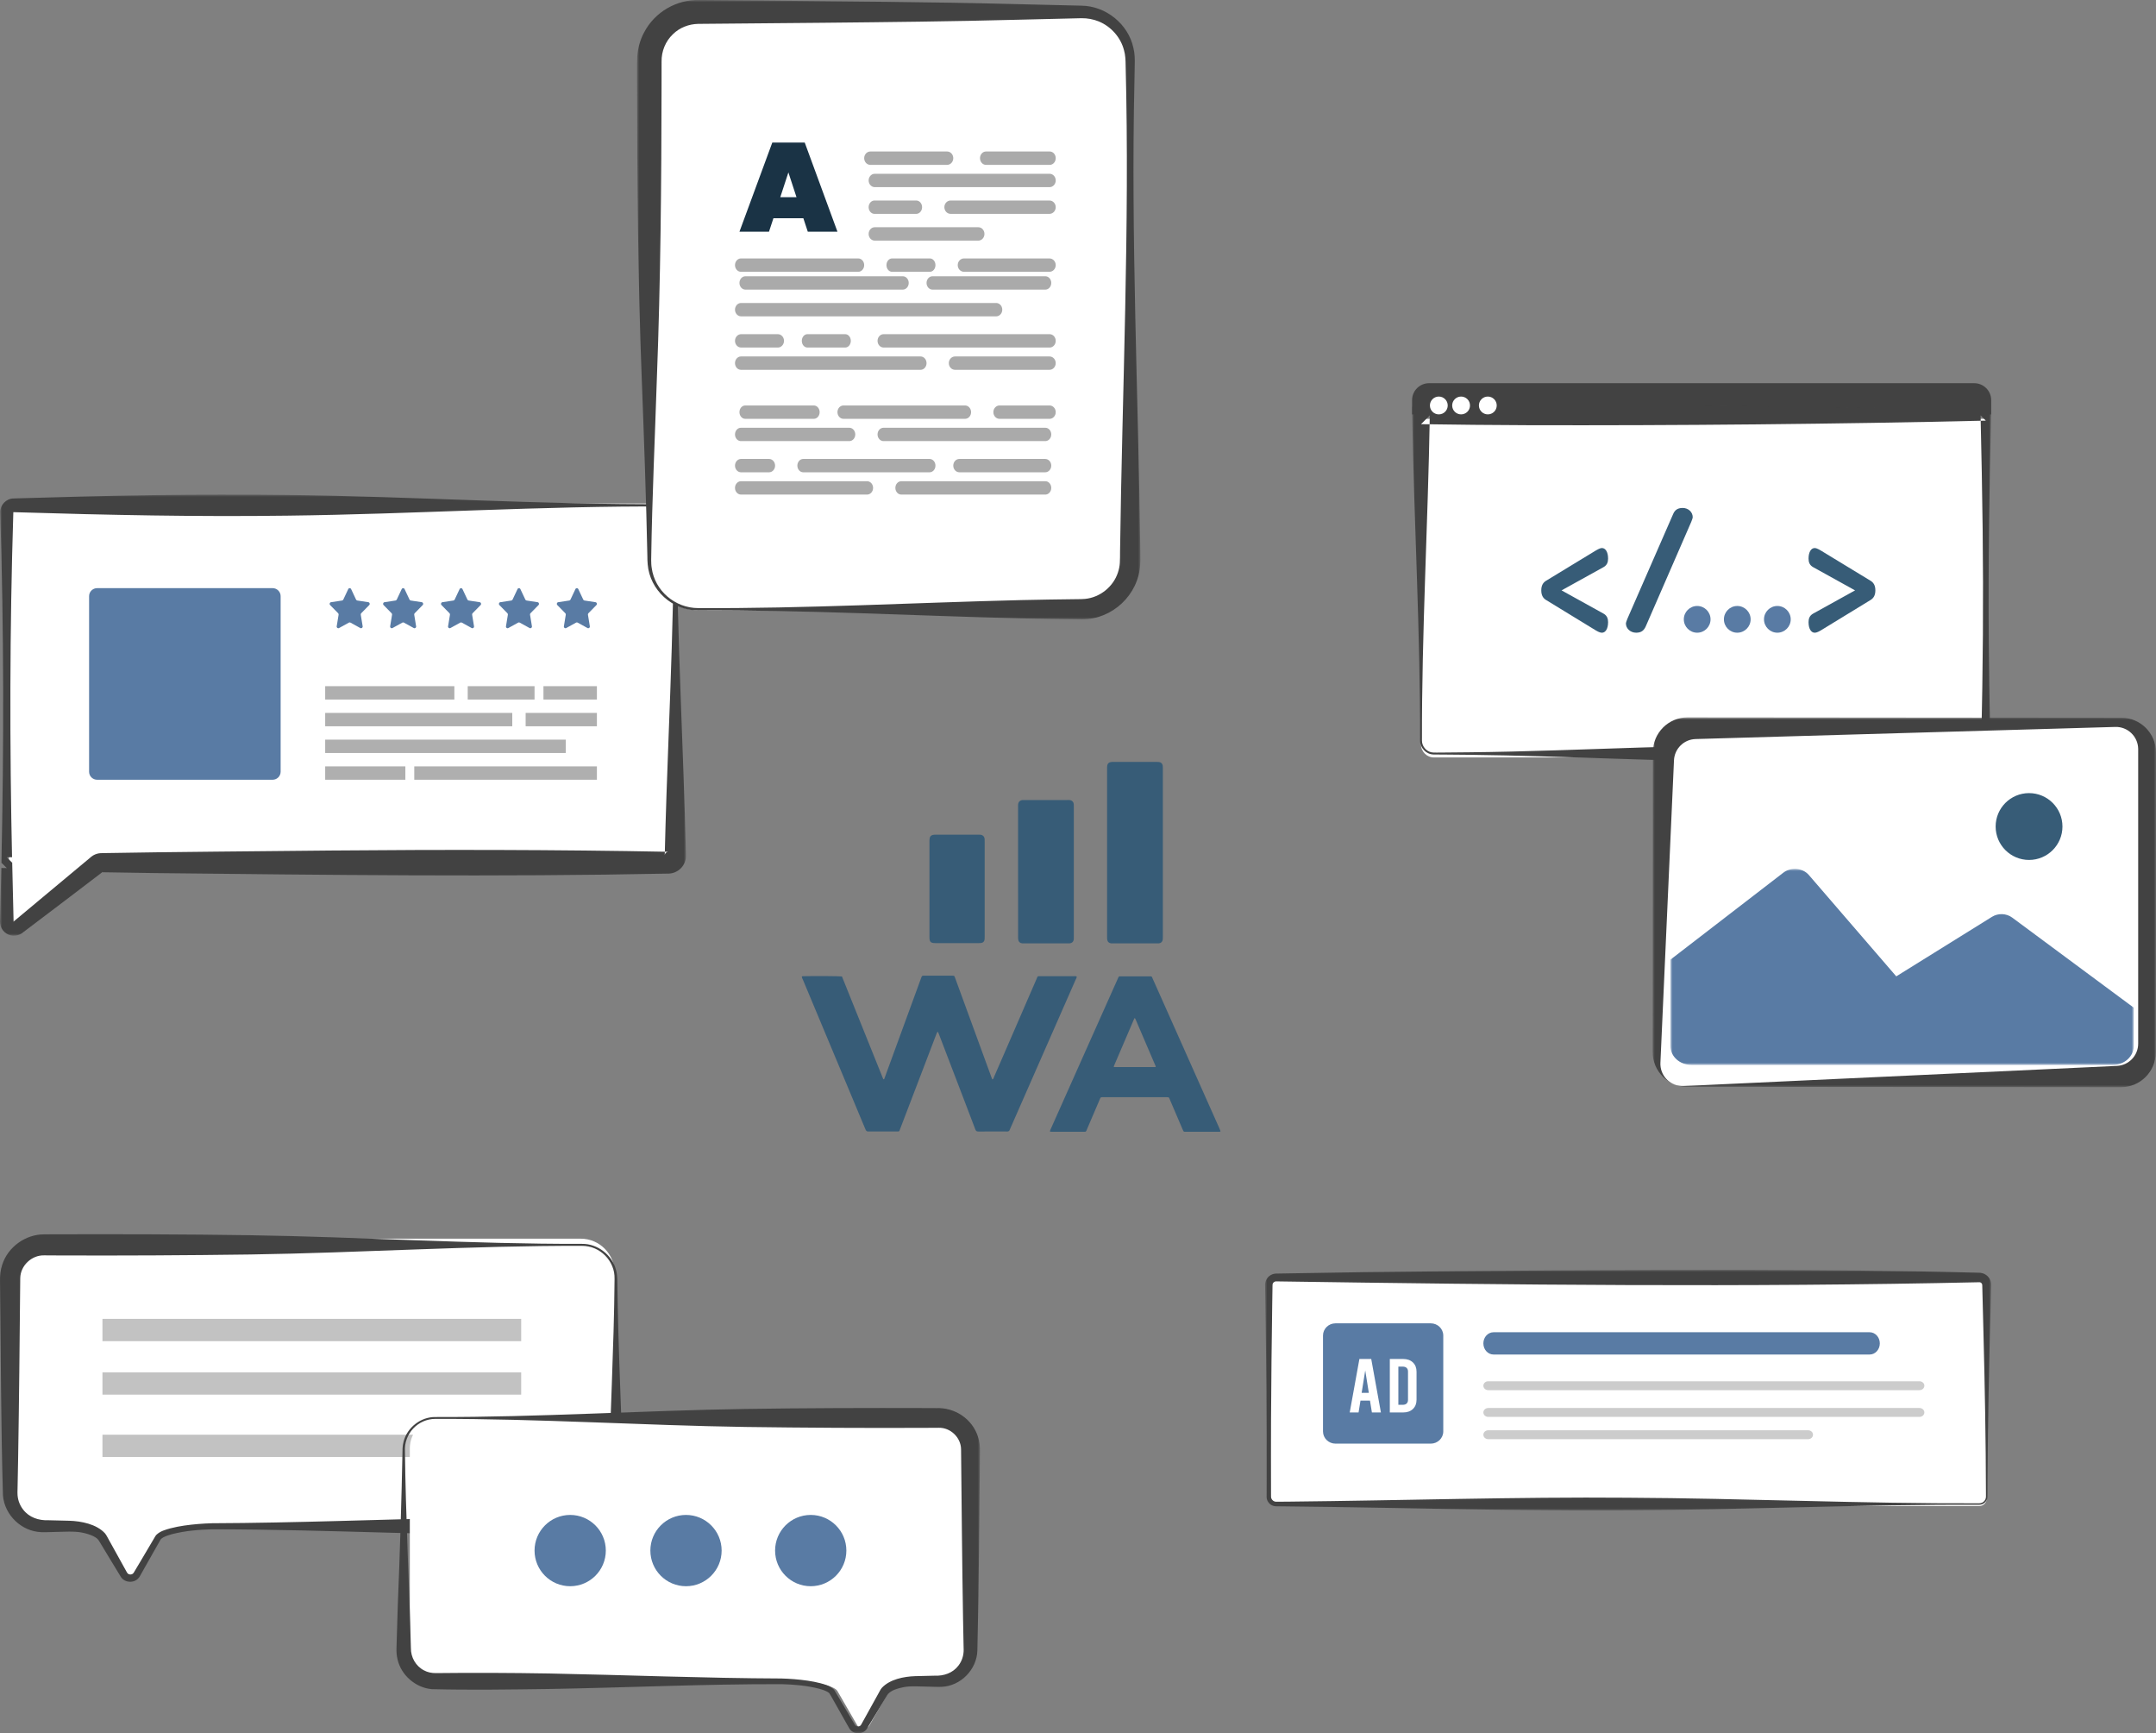 <svg xmlns="http://www.w3.org/2000/svg" xmlns:xlink="http://www.w3.org/1999/xlink" width="484px" height="389px" viewBox="0 0 484 389"><rect x="0" y="0" width="484" height="389" fill="#808080" stroke="none"/><title>Group 4</title><defs><polygon id="path-1" points="0 0 154 0 154 99 0 99"></polygon><polygon id="path-3" points="2.09405857e-15 0 113 0 113 139 2.09405857e-15 139"></polygon><polygon id="path-5" points="0 112 220 112 220 0 0 0"></polygon><polygon id="path-7" points="0 0 163 0 163 54 0 54"></polygon><polygon id="path-9" points="0 0 130 0 130 80 0 80"></polygon><polygon id="path-11" points="0 0 113 0 113 83 0 83"></polygon><polygon id="path-13" points="0 0 104 0 104 44 0 44"></polygon></defs><g id="concept-two" stroke="none" stroke-width="1" fill="none" fill-rule="evenodd"><g id="Home-page-Copy" transform="translate(-821, -2914)"><g id="Group-4" transform="translate(821, 2914)"><g id="Group-13" transform="translate(180, 171)" fill="#375C77"><path d="M0,48.182 C0.121,48.07 0.249,48.093 0.37,48.091 C2.876,48.03 8.303,48.064 9.007,48.149 C9.366,49.038 9.73,49.947 10.096,50.854 C12.752,57.452 15.408,64.049 18.062,70.646 C18.13,70.81 18.189,70.976 18.26,71.136 C18.276,71.176 18.323,71.217 18.361,71.225 C18.45,71.243 18.495,71.172 18.521,71.103 C18.885,70.113 19.246,69.12 19.608,68.128 C21.98,61.638 24.353,55.149 26.725,48.659 C26.778,48.516 26.83,48.376 26.883,48.234 C26.954,48.048 27.089,47.975 27.29,47.977 C28.322,47.983 29.354,47.979 30.385,47.979 C31.518,47.979 32.65,47.975 33.783,47.979 C34.226,47.981 34.233,47.985 34.382,48.388 C34.996,50.062 35.605,51.74 36.218,53.416 C38.331,59.197 40.447,64.978 42.562,70.761 C42.623,70.925 42.691,71.087 42.758,71.257 C43.048,71.194 43.052,70.923 43.133,70.739 C44.044,68.668 44.94,66.591 45.839,64.515 C48.12,59.258 50.397,54.001 52.679,48.746 C52.99,48.034 52.828,48.091 53.656,48.089 C56.122,48.089 58.589,48.087 61.055,48.093 C61.271,48.093 61.5,48.034 61.721,48.176 C61.704,48.461 61.548,48.694 61.439,48.943 C57.498,57.916 53.555,66.891 49.612,75.864 C48.661,78.028 47.711,80.19 46.762,82.353 C46.74,82.4 46.711,82.441 46.699,82.491 C46.61,82.839 46.398,82.959 46.035,82.947 C45.179,82.924 44.323,82.939 43.467,82.939 C42.185,82.941 40.9,82.928 39.617,82.949 C39.252,82.955 39.08,82.821 38.955,82.491 C38.204,80.491 37.437,78.498 36.674,76.502 C34.735,71.433 32.795,66.365 30.854,61.296 C30.773,61.084 30.684,60.877 30.603,60.665 C30.577,60.604 30.545,60.578 30.494,60.604 C30.453,60.624 30.397,60.646 30.379,60.683 C30.312,60.817 30.255,60.958 30.202,61.098 C29.233,63.632 28.267,66.17 27.298,68.703 C25.577,73.212 23.857,77.718 22.128,82.222 C21.812,83.046 21.974,82.938 21.053,82.939 C19.142,82.943 17.228,82.941 15.315,82.941 C15.214,82.941 15.112,82.93 15.013,82.941 C14.633,82.989 14.436,82.835 14.286,82.467 C13.313,80.097 12.311,77.738 11.323,75.372 C7.647,66.585 3.971,57.799 0.298,49.01 C0.186,48.738 0.02,48.477 0,48.182" id="Fill-1"></path><path d="M79.422,68.48 C79.432,68.407 79.458,68.35 79.442,68.312 C77.92,64.755 76.396,61.197 74.869,57.644 C74.841,57.581 74.778,57.535 74.718,57.47 C74.663,57.571 74.606,57.654 74.566,57.747 C73.08,61.209 71.594,64.674 70.111,68.139 C70.068,68.243 69.975,68.354 70.086,68.48 L79.422,68.48 Z M55.713,82.979 C55.694,82.677 55.85,82.466 55.948,82.242 C58.472,76.574 61.002,70.906 63.53,65.237 C65.967,59.776 68.404,54.313 70.843,48.855 C71.222,48.003 71.042,48.135 71.926,48.131 C73.888,48.125 75.851,48.125 77.814,48.131 C78.673,48.133 78.478,48.009 78.843,48.819 C80.001,51.384 81.138,53.96 82.284,56.529 C86.099,65.091 89.915,73.651 93.73,82.213 C93.83,82.436 93.917,82.667 94,82.871 C93.86,83.058 93.7,83.005 93.562,83.005 C91.121,83.009 88.68,83.007 86.241,83.007 C86.14,83.007 86.039,83.001 85.939,83.005 C85.798,83.007 85.701,82.95 85.644,82.821 C85.561,82.637 85.476,82.456 85.397,82.27 C84.498,80.169 83.599,78.066 82.699,75.965 C82.63,75.803 82.561,75.641 82.496,75.477 C82.43,75.315 82.302,75.258 82.142,75.254 C82.015,75.25 81.889,75.25 81.764,75.25 C77.084,75.25 72.404,75.25 67.724,75.25 C67.597,75.25 67.471,75.256 67.346,75.252 C67.175,75.248 67.06,75.333 66.993,75.483 C66.92,75.643 66.856,75.807 66.787,75.967 C65.888,78.07 64.989,80.173 64.089,82.274 C64.02,82.436 63.953,82.6 63.886,82.762 C63.807,82.946 63.668,83.025 63.469,83.009 C63.37,83.001 63.267,83.007 63.166,83.007 C60.852,83.007 58.538,83.009 56.223,83.007 C56.053,83.007 55.883,82.989 55.713,82.979 L55.713,82.979 Z" id="Fill-3"></path><path d="M81.048,20.423 C81.048,26.639 81.048,32.853 81.048,39.068 C81.048,39.345 81.056,39.624 81.023,39.897 C80.965,40.357 80.631,40.671 80.175,40.717 C80.001,40.735 79.823,40.727 79.647,40.727 C76.4,40.727 73.155,40.727 69.909,40.727 C69.759,40.727 69.607,40.733 69.457,40.721 C68.959,40.679 68.625,40.371 68.555,39.867 C68.524,39.62 68.532,39.365 68.532,39.114 C68.53,34.71 68.532,30.307 68.532,25.904 C68.532,17.826 68.532,9.75 68.532,1.673 C68.532,1.42 68.518,1.167 68.548,0.918 C68.609,0.378 68.939,0.068 69.486,0.009 C69.611,-0.003 69.737,0.001 69.864,0.001 C73.135,0.001 76.406,0.001 79.677,0.001 C79.851,0.003 80.031,-0.001 80.202,0.024 C80.671,0.097 80.975,0.404 81.027,0.872 C81.056,1.147 81.048,1.426 81.048,1.702 C81.048,7.942 81.048,14.183 81.048,20.423" id="Fill-6"></path><path d="M48.547,24.549 C48.547,19.768 48.547,14.989 48.547,10.208 C48.547,9.983 48.534,9.753 48.557,9.53 C48.619,8.935 49,8.587 49.603,8.554 C49.753,8.546 49.905,8.552 50.055,8.552 C53.226,8.552 56.396,8.55 59.564,8.552 C59.766,8.552 59.969,8.54 60.169,8.564 C60.661,8.623 60.989,8.959 61.048,9.451 C61.068,9.625 61.06,9.803 61.06,9.979 C61.06,19.74 61.06,29.502 61.06,39.263 C61.06,39.441 61.068,39.617 61.052,39.793 C60.999,40.327 60.659,40.667 60.129,40.716 C59.953,40.734 59.777,40.726 59.601,40.726 C56.406,40.726 53.212,40.726 50.016,40.726 C49.84,40.726 49.664,40.732 49.488,40.716 C49.004,40.672 48.688,40.414 48.595,39.941 C48.541,39.672 48.549,39.392 48.549,39.115 C48.547,34.261 48.547,29.405 48.547,24.549" id="Fill-9"></path><path d="M41.047,28.56 C41.047,32.106 41.047,35.654 41.047,39.199 C41.047,39.401 41.059,39.603 41.038,39.802 C40.98,40.31 40.664,40.611 40.146,40.658 C39.996,40.672 39.844,40.664 39.694,40.664 C36.448,40.666 33.205,40.666 29.96,40.664 C28.934,40.664 28.655,40.389 28.655,39.379 C28.653,32.159 28.653,24.942 28.653,17.724 C28.655,16.647 28.968,16.332 30.045,16.33 C33.239,16.328 36.433,16.33 39.626,16.33 C39.779,16.33 39.931,16.32 40.079,16.338 C40.644,16.4 40.992,16.751 41.042,17.319 C41.059,17.518 41.047,17.72 41.047,17.921 C41.047,21.467 41.047,25.015 41.047,28.56" id="Fill-11"></path></g><g id="Group-22" transform="translate(0, 111)"><path d="M150.434,2 L3.566,2 C2.701,2 2,2.701 2,3.566 L2,82.192 L2.008,82.192 L2.008,95.431 C2.008,96.826 3.694,97.525 4.681,96.538 L22.126,82.651 C22.419,82.357 22.818,82.192 23.233,82.192 L150.434,82.192 C151.299,82.192 152,81.491 152,80.626 L152,3.566 C152,2.701 151.299,2 150.434,2" id="Fill-1" fill="#FFFFFF"></path><g id="Group-5"><mask id="mask-2" fill="white"><use xlink:href="#path-1"></use></mask><g id="Clip-4"></g><path d="M150.044,2.141 C151.025,2.123 151.914,2.988 151.889,3.981 C151.889,3.981 151.893,4.803 151.893,4.803 L151.908,8.091 C152.018,32.314 153.406,56.639 153.993,80.841 C154.136,83.183 152.186,85.157 149.835,85.065 C112.111,85.838 72.494,85.358 34.695,84.947 C31.747,84.897 26.102,84.831 23.181,84.767 C23.181,84.768 22.77,84.76 22.77,84.76 C22.812,84.759 22.868,84.749 22.914,84.734 C23.009,84.703 23.096,84.649 23.16,84.575 L22.981,84.735 L14.104,91.492 L5.209,98.227 L5.345,98.105 C4.375,99.112 2.585,99.305 1.427,98.5 C0.322,97.773 -0.1,96.627 0.02,95.316 C0.02,95.316 0.122,91.082 0.122,91.082 L0.319,82.616 L1.529,83.824 C1.522,83.824 0.294,83.8 0.286,83.8 C0.286,83.8 0.312,82.616 0.312,82.616 C0.894,56.416 0.873,30.159 0.049,3.96 C0.01,2.365 1.368,0.918 2.972,0.873 C2.972,0.873 3.92,0.844 3.92,0.844 C24.11,0.226 44.311,-0.188 64.508,0.086 C92.889,0.418 121.66,2.307 150.044,2.141 M150.044,2.675 C121.662,2.507 92.887,4.399 64.508,4.73 C44.311,5.003 24.109,4.59 3.92,3.972 C3.92,3.972 3.086,3.949 3.086,3.949 C3.067,3.918 3.018,3.933 2.999,3.962 C2.997,3.964 2.999,3.967 2.997,3.97 L2.993,3.973 C2.992,3.979 2.992,4.007 2.991,4.022 C2.169,30.202 2.147,56.435 2.73,82.616 C2.73,82.616 1.521,81.407 1.521,81.407 C1.521,81.41 2.707,81.381 2.709,81.383 C2.794,84.789 2.951,91.949 3.038,95.316 L3.051,95.845 C3.058,95.874 3.063,95.864 3.059,95.877 C3.069,95.877 3.067,95.879 3.067,95.879 C3.077,95.869 3.075,95.854 3.087,95.855 C3.098,95.86 3.119,95.842 3.101,95.835 C3.086,95.824 3.049,95.843 3.062,95.823 L3.072,95.807 L3.198,95.702 C7.484,92.116 16.041,84.975 20.336,81.414 C20.336,81.414 20.157,81.573 20.157,81.573 C20.611,81.114 21.187,80.774 21.813,80.604 C22.236,80.482 22.742,80.461 23.181,80.464 C37.333,80.201 59.812,80.039 74.172,79.885 C99.237,79.664 125.016,79.685 150.041,80.17 C149.58,80.174 149.198,80.599 149.225,81.046 L149.23,80.841 C149.443,71.935 149.757,63.03 150.1,54.125 C150.609,41.09 151.071,27.727 151.247,14.667 C151.213,12.654 151.371,6.792 151.329,4.803 C151.33,4.803 151.333,3.981 151.333,3.981 C151.332,3.753 151.278,3.528 151.165,3.332 C150.946,2.932 150.5,2.677 150.044,2.675" id="Fill-3" fill="#424242" mask="url(#mask-2)"></path></g><polygon id="Fill-6" fill="#AFAFAF" points="102 46 73 46 73 43 102 43"></polygon><polygon id="Fill-8" fill="#AFAFAF" points="105 46 120 46 120 43 105 43"></polygon><polygon id="Fill-10" fill="#AFAFAF" points="134 46 122 46 122 43 134 43"></polygon><polygon id="Fill-11" fill="#AFAFAF" points="115 52 73 52 73 49 115 49"></polygon><polygon id="Fill-12" fill="#AFAFAF" points="118 52 134 52 134 49 118 49"></polygon><polygon id="Fill-13" fill="#AFAFAF" points="73 64 91 64 91 61 73 61"></polygon><polygon id="Fill-14" fill="#AFAFAF" points="134 64 93 64 93 61 134 61"></polygon><polygon id="Fill-15" fill="#AFAFAF" points="127 58 73 58 73 55 127 55"></polygon><path d="M21.803,64 C20.807,64 20,63.193 20,62.197 L20,22.803 C20,21.807 20.807,21 21.803,21 L61.197,21 C62.193,21 63,21.807 63,22.803 L63,62.197 C63,63.193 62.193,64 61.197,64 L21.803,64 Z" id="Fill-16" fill="#597BA4"></path><path d="M78.333,28.731 L76.108,29.956 C75.845,30.101 75.537,29.867 75.587,29.56 L76.012,26.965 C76.032,26.843 75.993,26.719 75.909,26.633 L74.109,24.795 C73.896,24.578 74.013,24.199 74.308,24.154 L76.795,23.776 C76.912,23.758 77.013,23.681 77.066,23.57 L78.178,21.209 C78.31,20.93 78.69,20.93 78.822,21.209 L79.934,23.57 C79.987,23.681 80.088,23.758 80.205,23.776 L82.692,24.154 C82.987,24.199 83.104,24.578 82.891,24.795 L81.091,26.633 C81.007,26.719 80.968,26.843 80.988,26.965 L81.413,29.56 C81.463,29.867 81.155,30.101 80.892,29.956 L78.667,28.731 C78.562,28.673 78.438,28.673 78.333,28.731" id="Fill-17" fill="#597BA4"></path><path d="M90.333,28.731 L88.108,29.956 C87.845,30.101 87.537,29.867 87.587,29.56 L88.012,26.965 C88.032,26.843 87.993,26.719 87.909,26.633 L86.109,24.795 C85.896,24.578 86.013,24.199 86.308,24.154 L88.795,23.776 C88.912,23.758 89.013,23.681 89.066,23.57 L90.178,21.209 C90.31,20.93 90.69,20.93 90.822,21.209 L91.934,23.57 C91.987,23.681 92.088,23.758 92.205,23.776 L94.692,24.154 C94.987,24.199 95.104,24.578 94.891,24.795 L93.091,26.633 C93.007,26.719 92.968,26.843 92.988,26.965 L93.413,29.56 C93.463,29.867 93.155,30.101 92.892,29.956 L90.667,28.731 C90.562,28.673 90.438,28.673 90.333,28.731" id="Fill-18" fill="#597BA4"></path><path d="M103.333,28.731 L101.108,29.956 C100.845,30.101 100.537,29.867 100.587,29.56 L101.012,26.965 C101.032,26.843 100.993,26.719 100.909,26.633 L99.109,24.795 C98.896,24.578 99.013,24.199 99.308,24.154 L101.795,23.776 C101.912,23.758 102.013,23.681 102.066,23.57 L103.178,21.209 C103.31,20.93 103.69,20.93 103.822,21.209 L104.934,23.57 C104.987,23.681 105.088,23.758 105.205,23.776 L107.692,24.154 C107.987,24.199 108.104,24.578 107.891,24.795 L106.091,26.633 C106.007,26.719 105.968,26.843 105.988,26.965 L106.413,29.56 C106.463,29.867 106.155,30.101 105.892,29.956 L103.667,28.731 C103.562,28.673 103.438,28.673 103.333,28.731" id="Fill-19" fill="#597BA4"></path><path d="M116.333,28.731 L114.108,29.956 C113.845,30.101 113.537,29.867 113.587,29.56 L114.012,26.965 C114.032,26.843 113.993,26.719 113.909,26.633 L112.109,24.795 C111.896,24.578 112.013,24.199 112.308,24.154 L114.795,23.776 C114.912,23.758 115.013,23.681 115.066,23.57 L116.178,21.209 C116.31,20.93 116.69,20.93 116.822,21.209 L117.934,23.57 C117.987,23.681 118.088,23.758 118.205,23.776 L120.692,24.154 C120.987,24.199 121.104,24.578 120.891,24.795 L119.091,26.633 C119.007,26.719 118.968,26.843 118.988,26.965 L119.413,29.56 C119.463,29.867 119.155,30.101 118.892,29.956 L116.667,28.731 C116.562,28.673 116.438,28.673 116.333,28.731" id="Fill-20" fill="#597BA4"></path><path d="M129.333,28.731 L127.108,29.956 C126.845,30.101 126.537,29.867 126.587,29.56 L127.012,26.965 C127.032,26.843 126.993,26.719 126.909,26.633 L125.109,24.795 C124.896,24.578 125.013,24.199 125.308,24.154 L127.795,23.776 C127.912,23.758 128.013,23.681 128.066,23.57 L129.178,21.209 C129.31,20.93 129.69,20.93 129.822,21.209 L130.934,23.57 C130.987,23.681 131.088,23.758 131.205,23.776 L133.692,24.154 C133.987,24.199 134.104,24.578 133.891,24.795 L132.091,26.633 C132.007,26.719 131.968,26.843 131.988,26.965 L132.413,29.56 C132.463,29.867 132.155,30.101 131.892,29.956 L129.667,28.731 C129.562,28.673 129.438,28.673 129.333,28.731" id="Fill-21" fill="#597BA4"></path></g><g id="Group-62" transform="translate(143, 0)"><path d="M13.946,137 L100.054,137 C106.099,137 111,132.089 111,126.032 L111,13.968 C111,7.911 106.099,3 100.054,3 L13.946,3 C7.901,3 3,7.911 3,13.968 L3,126.032 C3,132.089 7.9,137 13.946,137" id="Fill-1" fill="#FFFFFF"></path><g id="Group-5"><mask id="mask-4" fill="white"><use xlink:href="#path-3"></use></mask><g id="Clip-4"></g><path d="M13.702,136.989 C7.938,137.043 2.871,132.427 2.4,126.646 C2.4,126.646 2.341,125.706 2.341,125.706 L2.326,124.797 C2.076,112.299 1.539,97.349 1.058,84.769 C0.221,62.969 0.043,41.088 0.01,19.27 C0.043,17.663 -0.056,14.345 0.052,12.716 C0.185,10.831 0.699,8.947 1.593,7.279 C3.988,2.688 8.901,-0.152 14.052,0.006 C14.052,0.006 14.506,0.01 14.506,0.01 L16.32,0.024 C18.548,0.062 24.877,0.076 27.205,0.109 C46.259,0.323 66.25,0.422 85.26,0.927 C85.26,0.927 99.773,1.274 99.773,1.274 C105.24,1.331 110.293,5.396 111.435,10.744 C111.754,11.984 111.769,13.344 111.734,14.617 C111.734,14.617 111.669,18.256 111.669,18.256 C110.867,53.436 112.542,88.615 112.989,123.783 C112.989,123.783 113,125.602 113,125.602 C113.003,125.74 112.993,125.937 112.986,126.118 L112.961,126.666 C112.609,133.495 106.71,139.028 99.898,139 C96.245,138.97 89.996,138.87 86.27,138.786 C62.315,138.198 37.653,136.863 13.702,136.989 M13.702,136.475 C37.648,136.611 62.32,135.257 86.271,134.679 C89.533,134.591 95.74,134.511 98.97,134.47 C98.97,134.47 99.423,134.465 99.423,134.465 L99.65,134.462 C99.729,134.462 99.801,134.46 99.856,134.454 L100.576,134.412 C103.928,134.094 106.942,131.677 107.973,128.461 C108.196,127.789 108.349,127.065 108.391,126.355 C108.435,126.069 108.439,124.162 108.44,123.783 C108.926,87.404 110.63,51.008 109.693,14.617 C109.687,13.591 109.634,12.272 109.325,11.269 C108.587,8.374 106.398,5.932 103.655,4.806 C102.427,4.309 101.095,4.071 99.773,4.087 L85.26,4.435 C70.852,4.816 56.107,4.967 41.719,5.111 C34.217,5.196 21.913,5.296 14.506,5.352 L14.052,5.356 L13.825,5.358 L13.712,5.359 C11.636,5.406 9.564,6.199 8.076,7.667 C6.398,9.25 5.481,11.509 5.518,13.811 C5.503,14.861 5.525,18.15 5.513,19.27 C5.483,41.09 5.299,62.967 4.465,84.769 C4.057,97.363 3.379,112.271 3.198,124.797 C3.197,124.797 3.182,125.706 3.182,125.706 L3.209,126.583 C3.205,126.877 3.268,127.164 3.301,127.454 C3.998,132.6 8.535,136.455 13.702,136.475" id="Fill-3" fill="#424242" mask="url(#mask-4)"></path></g><path d="M35.807,44.26 L33.986,38.695 L32.164,44.26 L35.807,44.26 Z M37.344,48.978 L30.627,48.978 L29.631,52 L23,52 L30.371,32 L37.657,32 L45,52 L38.34,52 L37.344,48.978 Z" id="Fill-6" fill="#1A3345"></path><path d="M49.662,61 L23.338,61 C22.599,61 22,60.328 22,59.5 C22,58.672 22.599,58 23.338,58 L49.662,58 C50.401,58 51,58.672 51,59.5 C51,60.328 50.401,61 49.662,61" id="Fill-8" fill="#AAAAAA"></path><path d="M65.744,61 L57.256,61 C56.562,61 56,60.328 56,59.5 L56,59.5 C56,58.672 56.562,58 57.256,58 L65.744,58 C66.438,58 67,58.672 67,59.5 C67,60.328 66.438,61 65.744,61" id="Fill-10" fill="#AAAAAA"></path><path d="M92.592,61 L73.408,61 C72.63,61 72,60.328 72,59.5 C72,58.672 72.63,58 73.408,58 L92.592,58 C93.37,58 94,58.672 94,59.5 C94,60.328 93.37,61 92.592,61" id="Fill-12" fill="#AAAAAA"></path><path d="M59.658,65 L24.342,65 C23.601,65 23,64.328 23,63.5 C23,62.672 23.601,62 24.342,62 L59.658,62 C60.399,62 61,62.672 61,63.5 C61,64.328 60.399,65 59.658,65" id="Fill-14" fill="#AAAAAA"></path><path d="M91.661,65 L66.339,65 C65.599,65 65,64.328 65,63.5 C65,62.672 65.599,62 66.339,62 L91.661,62 C92.401,62 93,62.672 93,63.5 C93,64.328 92.401,65 91.661,65" id="Fill-16" fill="#AAAAAA"></path><path d="M31.624,78 L23.376,78 C22.616,78 22,77.328 22,76.5 C22,75.672 22.616,75 23.376,75 L31.624,75 C32.384,75 33,75.672 33,76.5 C33,77.328 32.384,78 31.624,78" id="Fill-18" fill="#AAAAAA"></path><path d="M46.744,78 L38.256,78 C37.562,78 37,77.328 37,76.5 C37,75.672 37.562,75 38.256,75 L46.744,75 C47.438,75 48,75.672 48,76.5 C48,77.328 47.438,78 46.744,78" id="Fill-20" fill="#AAAAAA"></path><path d="M92.635,78 L55.365,78 C54.611,78 54,77.328 54,76.5 C54,75.672 54.611,75 55.365,75 L92.635,75 C93.389,75 94,75.672 94,76.5 C94,77.328 93.389,78 92.635,78" id="Fill-22" fill="#AAAAAA"></path><path d="M63.66,83 L23.34,83 C22.6,83 22,82.328 22,81.5 C22,80.672 22.6,80 23.34,80 L63.66,80 C64.4,80 65,80.672 65,81.5 C65,82.328 64.4,83 63.66,83" id="Fill-24" fill="#AAAAAA"></path><path d="M92.601,83 L71.399,83 C70.627,83 70,82.328 70,81.5 C70,80.672 70.627,80 71.399,80 L92.601,80 C93.373,80 94,80.672 94,81.5 C94,82.328 93.373,83 92.601,83" id="Fill-26" fill="#AAAAAA"></path><path d="M39.698,94 L24.302,94 C23.583,94 23,93.328 23,92.5 C23,91.672 23.583,91 24.302,91 L39.698,91 C40.417,91 41,91.672 41,92.5 C41,93.328 40.417,94 39.698,94" id="Fill-28" fill="#AAAAAA"></path><path d="M73.643,94 L46.356,94 C45.607,94 45,93.328 45,92.5 L45,92.5 C45,91.672 45.607,91 46.356,91 L73.643,91 C74.393,91 75,91.672 75,92.5 C75,93.328 74.393,94 73.643,94" id="Fill-30" fill="#AAAAAA"></path><path d="M92.616,94 L81.384,94 C80.619,94 80,93.328 80,92.5 C80,91.672 80.619,91 81.384,91 L92.616,91 C93.381,91 94,91.672 94,92.5 C94,93.328 93.381,94 92.616,94" id="Fill-32" fill="#AAAAAA"></path><path d="M47.667,99 L23.333,99 C22.597,99 22,98.328 22,97.5 C22,96.672 22.597,96 23.333,96 L47.667,96 C48.403,96 49,96.672 49,97.5 C49,98.328 48.403,99 47.667,99" id="Fill-34" fill="#AAAAAA"></path><path d="M91.654,99 L55.346,99 C54.603,99 54,98.328 54,97.5 C54,96.672 54.603,96 55.346,96 L91.654,96 C92.397,96 93,96.672 93,97.5 L93,97.5 C93,98.328 92.397,99 91.654,99" id="Fill-36" fill="#AAAAAA"></path><path d="M29.643,106 L23.357,106 C22.608,106 22,105.328 22,104.5 C22,103.672 22.608,103 23.357,103 L29.643,103 C30.392,103 31,103.672 31,104.5 C31,105.328 30.392,106 29.643,106" id="Fill-38" fill="#AAAAAA"></path><path d="M65.676,106 L37.323,106 C36.592,106 36,105.328 36,104.5 C36,103.672 36.592,103 37.323,103 L65.676,103 C66.407,103 67,103.672 67,104.5 C67,105.328 66.407,106 65.676,106" id="Fill-40" fill="#AAAAAA"></path><path d="M91.626,106 L72.374,106 C71.615,106 71,105.328 71,104.5 C71,103.672 71.615,103 72.374,103 L91.626,103 C92.385,103 93,103.672 93,104.5 C93,105.328 92.385,106 91.626,106" id="Fill-42" fill="#AAAAAA"></path><path d="M51.651,111 L23.349,111 C22.604,111 22,110.328 22,109.5 C22,108.672 22.604,108 23.349,108 L51.651,108 C52.396,108 53,108.672 53,109.5 C53,110.328 52.396,111 51.651,111" id="Fill-44" fill="#AAAAAA"></path><path d="M91.667,111 L59.333,111 C58.597,111 58,110.328 58,109.5 C58,108.672 58.597,108 59.333,108 L91.667,108 C92.403,108 93,108.672 93,109.5 C93,110.328 92.403,111 91.667,111" id="Fill-46" fill="#AAAAAA"></path><path d="M80.63,71 L23.37,71 C22.613,71 22,70.328 22,69.5 C22,68.672 22.613,68 23.37,68 L80.63,68 C81.387,68 82,68.672 82,69.5 C82,70.328 81.387,71 80.63,71" id="Fill-48" fill="#AAAAAA"></path><path d="M69.614,37 L52.386,37 C51.621,37 51,36.328 51,35.5 C51,34.672 51.621,34 52.386,34 L69.614,34 C70.379,34 71,34.672 71,35.5 C71,36.328 70.379,37 69.614,37" id="Fill-50" fill="#AAAAAA"></path><path d="M92.654,37 L78.346,37 C77.603,37 77,36.328 77,35.5 C77,34.672 77.603,34 78.346,34 L92.654,34 C93.397,34 94,34.672 94,35.5 C94,36.328 93.397,37 92.654,37" id="Fill-52" fill="#AAAAAA"></path><path d="M92.621,42 L53.379,42 C52.617,42 52,41.328 52,40.5 C52,39.672 52.617,39 53.379,39 L92.621,39 C93.383,39 94,39.672 94,40.5 C94,41.328 93.383,42 92.621,42" id="Fill-54" fill="#AAAAAA"></path><path d="M62.679,48 L53.321,48 C52.591,48 52,47.328 52,46.5 C52,45.672 52.591,45 53.321,45 L62.679,45 C63.409,45 64,45.672 64,46.5 C64,47.328 63.409,48 62.679,48" id="Fill-56" fill="#AAAAAA"></path><path d="M92.588,48 L70.412,48 C69.632,48 69,47.328 69,46.5 C69,45.672 69.632,45 70.412,45 L92.588,45 C93.368,45 94,45.672 94,46.5 C94,47.328 93.368,48 92.588,48" id="Fill-58" fill="#AAAAAA"></path><path d="M76.642,54 L53.358,54 C52.608,54 52,53.328 52,52.5 C52,51.672 52.608,51 53.358,51 L76.642,51 C77.392,51 78,51.672 78,52.5 C78,53.328 77.392,54 76.642,54" id="Fill-60" fill="#ABABAB"></path></g><g id="Group-14" transform="translate(0, 277)"><path d="M130.374,1 C134.586,1 138,4.459 138,8.725 L138,57.42 C138,61.687 134.586,65.145 130.374,65.145 L48.81,65.146 C42.13,65.146 36.039,66.331 35.205,67.794 L33.695,70.444 L30.45,76.138 C29.795,77.287 28.158,77.287 27.503,76.138 L24.257,70.444 C24.257,70.444 23.581,69.257 22.747,67.794 C21.913,66.331 18.638,65.146 15.432,65.146 L9.626,65.146 C5.414,65.146 2,61.687 2,57.42 L2,8.725 C2,4.459 5.414,1 9.626,1 L130.374,1 Z" id="Fill-1" fill="#FFFFFF"></path><path d="M130.648,2.61 C105.983,2.544 80.89,4.175 56.231,4.547 C42.149,4.74 26.943,4.823 12.82,4.76 C12.82,4.76 11.27,4.754 11.27,4.754 L10.495,4.747 L10.107,4.744 L9.913,4.743 C7.102,4.673 4.585,7.05 4.544,9.868 C4.416,23.174 4.29,37.521 4.062,50.778 C4.062,50.778 3.943,56.961 3.943,56.961 L3.925,57.734 L3.921,57.926 L3.925,58.078 C3.917,59.407 4.357,60.717 5.177,61.778 C6.53,63.562 8.669,64.282 10.907,64.192 C11.822,64.205 14.59,64.288 15.558,64.305 C18.217,64.387 21.664,65.05 23.565,67.128 C23.904,67.524 24.193,68.162 24.457,68.615 C25.537,70.561 27.13,73.44 28.207,75.381 L28.394,75.719 L28.488,75.888 C28.506,75.922 28.515,75.934 28.524,75.947 C28.826,76.508 29.704,76.507 30.023,75.956 C30.033,75.943 30.054,75.905 30.069,75.881 L30.268,75.548 L31.85,72.89 C32.607,71.605 33.876,69.481 34.605,68.229 C34.762,67.974 34.901,67.679 35.117,67.456 C35.99,66.617 37.144,66.326 38.249,66.008 C39.284,65.734 40.323,65.545 41.363,65.389 C43.445,65.09 45.532,64.925 47.623,64.865 C66.237,64.796 84.843,64.022 103.453,63.666 C112.495,63.512 121.542,63.471 130.584,63.573 C131.533,63.579 132.544,63.389 133.388,62.925 C135.124,62.046 136.365,60.195 136.508,58.239 L136.535,57.941 L136.546,57.56 C136.932,42.017 137.809,25.551 137.979,10.03 C138.06,6.003 134.707,2.58 130.648,2.61 M130.648,2.164 C134.151,2.107 137.451,4.666 138.297,8.051 C138.479,8.683 138.543,9.375 138.571,10.03 C138.681,18.404 138.94,26.777 139.254,35.147 C139.463,41.624 139.927,52.038 140,58.426 C139.916,63.172 135.835,67.31 131.053,67.454 C130.371,67.498 128.97,67.489 128.259,67.501 C101.385,67.86 74.523,66.239 47.657,66.223 C44.614,66.302 41.543,66.562 38.602,67.321 C37.75,67.581 36.796,67.818 36.145,68.404 C36.105,68.425 35.949,68.72 35.826,68.931 L35.442,69.603 C34.883,70.575 33.705,72.671 33.154,73.64 C33.154,73.64 31.636,76.336 31.636,76.336 L31.447,76.673 C31.429,76.704 31.42,76.723 31.394,76.764 L31.318,76.882 C31.266,76.96 31.217,77.039 31.151,77.109 C30.177,78.359 28.052,78.28 27.165,76.958 C25.809,74.781 24.056,71.82 22.713,69.619 C22.713,69.619 22.311,68.958 22.311,68.958 C22.019,68.417 21.639,68.126 21.029,67.808 C20.244,67.409 19.324,67.138 18.397,66.96 C16.644,66.607 14.235,66.794 12.457,66.821 C11.676,66.822 10.157,66.911 9.262,66.866 C4.828,66.703 1.027,63.045 0.663,58.63 C0.206,42.925 0.195,26.333 0.005,10.59 C-0.027,9.318 0.093,8.019 0.513,6.81 C1.786,2.852 5.743,0.01 9.913,0.032 C10.212,0.024 10.951,0.028 11.27,0.021 C25.939,-0.032 41.6,0.006 56.231,0.228 C80.891,0.601 105.981,2.23 130.648,2.164" id="Fill-3" fill="#424242"></path><mask id="mask-6" fill="white"><use xlink:href="#path-5"></use></mask><g id="Clip-6"></g><polygon id="Fill-5" fill="#C2C2C2" mask="url(#mask-6)" points="23 24 117 24 117 19 23 19"></polygon><polygon id="Fill-7" fill="#C2C2C2" mask="url(#mask-6)" points="23 36 117 36 117 31 23 31"></polygon><polygon id="Fill-8" fill="#C2C2C2" mask="url(#mask-6)" points="23 50 117 50 117 45 23 45"></polygon><path d="M99.122,41 C95.188,41 92,44.186 92,48.115 L92,92.966 C92,96.896 95.188,100.081 99.122,100.081 L175.288,100.081 C181.525,100.081 187.213,101.174 187.992,102.521 L189.402,104.961 L192.433,110.206 C193.044,111.265 194.574,111.265 195.185,110.206 L198.216,104.961 C198.216,104.961 198.847,103.869 199.626,102.521 C200.405,101.174 203.463,100.081 206.457,100.081 L211.878,100.081 C215.812,100.081 219,96.896 219,92.966 L219,48.115 C219,44.186 215.812,41 211.879,41 L99.122,41 Z" id="Fill-9" fill="#FFFFFF" mask="url(#mask-6)"></path><path d="M97.76,41.027 C120.838,41.088 144.316,39.564 167.388,39.214 C180.564,39.01 194.79,38.973 208.004,39.015 C208.074,39.005 210.007,39.031 210.18,39.027 C214.335,38.852 218.213,41.41 219.519,45.375 C219.911,46.511 220.028,47.718 219.995,48.912 C219.83,63.507 219.771,78.877 219.41,93.435 C219.283,97.73 215.629,101.44 211.333,101.58 C210.4,101.627 209.249,101.542 208.344,101.538 C206.672,101.531 204.392,101.321 202.787,101.669 C201.55,101.945 200.112,102.287 199.309,103.239 C199.164,103.482 198.894,103.909 198.748,104.157 C197.489,106.217 195.855,108.985 194.583,111.026 C193.689,112.345 191.526,112.327 190.693,110.957 C190.48,110.622 189.198,108.31 188.974,107.923 C188.461,107.019 187.329,104.996 186.838,104.142 C186.685,103.893 186.308,103.172 186.181,103.02 C185.57,102.469 184.677,102.248 183.882,102.006 C181.13,101.296 178.257,101.052 175.41,100.979 C158.01,100.944 140.602,101.766 123.205,102.066 C114.447,102.179 105.684,102.321 96.928,102.102 C93.292,101.787 90.061,98.972 89.25,95.443 C89.04,94.618 88.978,93.721 89.007,92.871 C89.061,90.643 89.221,85.753 89.292,83.468 C89.77,71.992 90.149,59.436 90.37,48.015 C90.401,47.543 90.467,46.994 90.604,46.537 C91.4,43.371 94.479,40.972 97.76,41.027 M97.76,41.444 C93.806,41.433 90.66,44.809 90.907,48.75 C91.07,63.142 91.875,78.458 92.242,92.871 C92.212,94.953 93.337,96.945 95.197,97.893 C95.991,98.325 96.922,98.507 97.82,98.499 C106.281,98.403 114.745,98.442 123.205,98.585 C140.617,98.918 158.026,99.644 175.442,99.708 C177.398,99.764 179.351,99.918 181.299,100.198 C182.272,100.344 183.243,100.521 184.212,100.777 C185.281,101.095 186.233,101.295 187.142,102.133 C187.142,102.133 187.233,102.233 187.233,102.233 L187.322,102.356 C187.39,102.454 187.404,102.487 187.439,102.544 L187.622,102.856 C188.326,104.051 189.492,106.025 190.204,107.215 C190.204,107.215 191.685,109.703 191.685,109.703 L191.87,110.014 C191.884,110.037 191.904,110.073 191.913,110.085 C192.202,110.592 193.037,110.611 193.311,110.079 C193.32,110.067 193.328,110.056 193.345,110.024 L193.433,109.866 L193.608,109.549 C194.628,107.742 196.097,105.034 197.117,103.217 C197.372,102.795 197.628,102.195 197.951,101.826 C199.752,99.874 202.926,99.266 205.442,99.183 C206.14,99.155 209.054,99.104 209.794,99.078 C211.879,99.169 213.902,98.479 215.156,96.819 C215.958,95.787 216.354,94.507 216.332,93.214 L216.327,93.034 L216.311,92.311 L216.199,86.524 C215.987,74.128 215.876,60.674 215.748,48.237 C215.703,45.607 213.364,43.37 210.724,43.44 C210.029,43.454 208.724,43.449 208.004,43.456 C194.775,43.521 180.574,43.439 167.388,43.257 C144.315,42.909 120.839,41.383 97.76,41.444" id="Fill-10" fill="#424242" mask="url(#mask-6)"></path><path d="M128,79 C123.582,79 120,75.418 120,71 C120,66.582 123.582,63 128,63 C132.418,63 136,66.582 136,71 C136,75.418 132.418,79 128,79 Z" id="Fill-11" fill="#597BA4" mask="url(#mask-6)"></path><path d="M162,71 C162,75.418 158.418,79 154,79 C149.582,79 146,75.418 146,71 C146,66.582 149.582,63 154,63 C158.418,63 162,66.582 162,71" id="Fill-12" fill="#597BA4" mask="url(#mask-6)"></path><path d="M190,71 C190,75.418 186.418,79 182,79 C177.582,79 174,75.418 174,71 C174,66.582 177.582,63 182,63 C186.418,63 190,66.582 190,71" id="Fill-13" fill="#597BA4" mask="url(#mask-6)"></path></g><g id="Group-20" transform="translate(284, 285)"><path d="M160.332,53 L2.668,53 C1.747,53 1,52.252 1,51.328 L1,3.672 C1,2.748 1.747,2 2.668,2 L160.332,2 C161.253,2 162,2.748 162,3.672 L162,51.328 C162,52.252 161.253,53 160.332,53" id="Fill-1" fill="#FFFFFF"></path><g id="Group-5"><mask id="mask-8" fill="white"><use xlink:href="#path-7"></use></mask><g id="Clip-4"></g><path d="M160.326,52.394 C160.823,52.393 161.309,52.133 161.581,51.717 C161.79,51.388 161.853,51.023 161.827,50.63 C161.827,50.63 161.826,50.22 161.826,50.22 C161.8,38.383 161.571,25.928 161.264,14.086 C161.2,11.953 161.077,6.306 161.015,4.232 C161.015,4.232 160.994,3.41 160.994,3.41 C160.993,3.367 160.99,3.363 160.988,3.348 C160.968,3.048 160.687,2.779 160.396,2.774 C108.109,3.947 54.806,3.361 2.505,2.582 C2.082,2.565 1.686,2.92 1.672,3.349 C1.67,3.36 1.668,3.386 1.668,3.426 L1.665,3.632 L1.659,4.042 L1.606,7.327 C1.485,15.561 1.37,25.372 1.336,33.606 C1.32,38.335 1.311,45.317 1.332,50.03 L1.337,50.852 C1.314,51.449 1.793,51.974 2.373,52.031 C2.423,52.035 2.464,52.035 2.521,52.038 L2.726,52.037 L3.138,52.034 C3.602,52.037 5.109,52.016 5.607,52.014 C30.448,51.765 56.501,50.934 81.32,51.139 C107.533,51.263 134.115,52.495 160.326,52.394 M160.326,52.714 C134.117,52.614 107.532,53.845 81.32,53.97 C64.311,54.104 45.715,53.769 28.65,53.435 C22.104,53.292 8.813,53.125 2.258,53.055 C1.901,53.011 1.554,52.881 1.261,52.675 C0.673,52.278 0.312,51.547 0.332,50.852 L0.337,50.03 L0.347,46.746 C0.38,33.95 0.26,20.121 0.063,7.327 L0.011,4.042 L0.004,3.632 L2.84221431e-14,3.426 C-0.027,2.504 0.484,1.589 1.306,1.148 C1.671,0.949 2.089,0.839 2.505,0.834 C7.06,0.748 17.9,0.59 22.256,0.511 C49.895,0.179 80.192,-0.025 107.845,0.002 C124.501,0.06 142.254,0.166 158.87,0.609 C158.87,0.609 159.693,0.628 159.693,0.628 L160.104,0.637 C160.718,0.624 161.375,0.778 161.873,1.15 C162.594,1.659 163.028,2.533 163,3.41 C163,3.41 162.978,4.232 162.978,4.232 L162.893,7.516 C162.543,20.438 162.248,34.018 162.178,46.935 C162.178,46.935 162.166,50.22 162.166,50.22 L162.165,50.63 C162.164,50.767 162.167,50.9 162.155,51.056 C162.079,51.972 161.25,52.731 160.326,52.714" id="Fill-3" fill="#424242" mask="url(#mask-8)"></path></g><path d="M135.718,19 L51.282,19 C50.022,19 49,17.881 49,16.5 C49,15.119 50.022,14 51.282,14 L135.718,14 C136.978,14 138,15.119 138,16.5 L138,16.5 C138,17.881 136.978,19 135.718,19" id="Fill-6" fill="#597BA4"></path><path d="M146.898,27 L50.102,27 C49.493,27 49,26.552 49,26 C49,25.448 49.493,25 50.102,25 L146.898,25 C147.507,25 148,25.448 148,26 C148,26.552 147.507,27 146.898,27" id="Fill-8" fill="#CCCCCC"></path><path d="M146.898,33 L50.102,33 C49.493,33 49,32.552 49,32 C49,31.448 49.493,31 50.102,31 L146.898,31 C147.507,31 148,31.448 148,32 C148,32.552 147.507,33 146.898,33" id="Fill-10" fill="#CCCCCC"></path><path d="M121.902,38 L50.098,38 C49.492,38 49,37.552 49,37 L49,37 C49,36.448 49.492,36 50.098,36 L121.902,36 C122.508,36 123,36.448 123,37 C123,37.552 122.508,38 121.902,38" id="Fill-12" fill="#CCCCCC"></path><path d="M15.804,39 C14.256,39 13,37.771 13,36.256 L13,14.744 C13,13.229 14.256,12 15.804,12 L37.196,12 C38.744,12 40,13.229 40,14.744 L40,36.256 C40,37.771 38.744,39 37.196,39 L15.804,39 Z" id="Fill-14" fill="#597BA4"></path><path d="M23.286,27.594 L22.481,22.571 L21.676,27.594 L23.286,27.594 Z M23.548,29.343 L21.415,29.343 L20.984,32 L19,32 L21.171,20 L23.829,20 L26,32 L23.979,32 L23.548,29.343 Z" id="Fill-16" fill="#FFFFFF"></path><path d="M30.91,30.286 C31.283,30.286 31.572,30.189 31.777,29.994 C31.982,29.8 32.084,29.526 32.084,29.171 L32.084,22.829 C32.084,22.474 31.982,22.2 31.777,22.006 C31.572,21.811 31.283,21.714 30.91,21.714 L29.916,21.714 L29.916,30.286 L30.91,30.286 Z M28,20 L31,20 C31.915,20 32.645,20.26 33.187,20.78 C33.729,21.3 34,21.994 34,22.863 L34,29.137 C34,30.006 33.729,30.7 33.187,31.22 C32.645,31.74 31.915,32 31,32 L28,32 L28,20 Z" id="Fill-18" fill="#FFFFFF"></path></g><g id="Group-26" transform="translate(317, 86)"><path d="M126.179,0 L3.822,0 C1.711,0 0,1.699 0,3.794 L0,7 L130,7 L130,3.794 C130,1.699 128.289,0 126.179,0" id="Fill-1" fill="#424242"></path><path d="M2,81.079 C2,82.692 3.306,84 4.918,84 L126.082,84 C127.694,84 129,82.692 129,81.079 L129,8 L2,8 L2,81.079 Z" id="Fill-3" fill="#FFFFFF"></path><g id="Group-7" transform="translate(0, 5)"><mask id="mask-10" fill="white"><use xlink:href="#path-9"></use></mask><g id="Clip-6"></g><path d="M1.797,75.203 C1.854,50.865 0.443,26.552 0.033,2.222 C0.033,2.222 0,0.286 0,0.286 C5.344,0.177 12.434,0.109 17.854,0.068 C53.786,-0.168 92.828,0.222 128.797,1.043 C128.797,1.043 130,1.07 130,1.07 C129.588,18.392 129.319,35.716 129.458,53.043 C129.531,59.166 129.596,65.944 129.765,72.1 C129.765,72.1 129.831,75.302 129.831,75.302 C129.832,76.574 129.174,77.816 128.132,78.545 C127.679,78.858 127.167,79.083 126.625,79.193 C125.988,79.323 124.683,79.294 124.042,79.325 C108.216,79.767 92.289,80.105 76.465,79.97 C55.492,79.885 34.002,78.657 13.03,78.403 C10.916,78.37 8.801,78.365 6.687,78.344 L5.101,78.338 L4.902,78.337 L4.689,78.326 C3.104,78.238 1.766,76.796 1.797,75.203 M2.213,75.203 C2.206,76.449 3.133,77.603 4.357,77.845 C4.68,77.949 6.287,77.884 6.687,77.897 C8.801,77.876 10.916,77.87 13.03,77.837 C25.231,77.714 38.82,77.164 51.091,76.779 C74.332,75.991 97.626,76.148 120.87,76.832 C120.87,76.832 124.042,76.915 124.042,76.915 L125.628,76.957 C125.872,76.959 126.007,76.974 126.21,76.946 C127.032,76.834 127.716,76.109 127.756,75.25 C128.169,59.412 128.264,43.467 128.084,27.632 C127.988,19.162 127.811,10.692 127.62,2.222 L128.797,3.401 C95.615,4.186 58.929,4.522 25.778,4.427 C18.446,4.413 9.306,4.303 2.005,4.197 C2.005,4.197 3.977,2.222 3.977,2.222 C3.567,26.552 2.157,50.865 2.213,75.203" id="Fill-5" fill="#424242" mask="url(#mask-10)"></path></g><path d="M8,5 C8,6.105 7.105,7 6,7 C4.896,7 4,6.105 4,5 C4,3.895 4.896,3 6,3 C7.105,3 8,3.895 8,5" id="Fill-8" fill="#FFFFFF"></path><path d="M13,5 C13,6.105 12.105,7 11,7 C9.895,7 9,6.105 9,5 C9,3.895 9.895,3 11,3 C12.105,3 13,3.895 13,5" id="Fill-10" fill="#FFFFFF"></path><path d="M19,5 C19,6.105 18.105,7 17,7 C15.896,7 15,6.105 15,5 C15,3.895 15.896,3 17,3 C18.105,3 19,3.895 19,5" id="Fill-12" fill="#FFFFFF"></path><path d="M42.981,51.719 C43.774,52.17 44,52.846 44,53.634 C44,55.211 43.349,56 42.642,56 C42.387,56 42.047,55.962 41.227,55.474 L30.047,48.64 C29.453,48.265 29,47.664 29,46.5 C29,45.336 29.453,44.735 30.047,44.36 L41.227,37.563 C42.047,37.075 42.387,37 42.642,37 C43.349,37 44,37.789 44,39.366 C44,40.154 43.774,40.83 42.981,41.281 L33.557,46.5 L42.981,51.719 Z" id="Fill-14" fill="#375C77"></path><path d="M58.588,29.408 C58.933,28.57 59.509,28 60.737,28 C62.002,28 63,28.913 63,30.092 C63,30.206 62.885,30.625 62.655,31.157 L52.45,54.592 C52.066,55.429 51.529,56 50.302,56 C49.036,56 48,55.087 48,53.907 C48,53.793 48.115,53.375 48.345,52.842 L58.588,29.408 Z" id="Fill-16" fill="#375C77"></path><path d="M64,50 C65.654,50 67,51.346 67,53 C67,54.654 65.654,56 64,56 C62.346,56 61,54.654 61,53 C61,51.346 62.346,50 64,50" id="Fill-18" fill="#597BA4"></path><path d="M73,50 C74.654,50 76,51.346 76,53 C76,54.654 74.654,56 73,56 C71.346,56 70,54.654 70,53 C70,51.346 71.346,50 73,50" id="Fill-20" fill="#597BA4"></path><path d="M82,50 C83.654,50 85,51.346 85,53 C85,54.654 83.654,56 82,56 C80.346,56 79,54.654 79,53 C79,51.346 80.346,50 82,50" id="Fill-22" fill="#597BA4"></path><path d="M99.443,46.5 L90.019,41.281 C89.226,40.83 89,40.154 89,39.366 C89,37.789 89.651,37 90.359,37 C90.613,37 90.953,37.075 91.774,37.563 L102.953,44.36 C103.547,44.735 104,45.336 104,46.5 C104,47.664 103.547,48.265 102.953,48.64 L91.774,55.474 C90.953,55.962 90.613,56 90.359,56 C89.651,56 89,55.211 89,53.634 C89,52.846 89.226,52.17 90.019,51.719 L99.443,46.5 Z" id="Fill-24" fill="#375C77"></path></g><g id="Group-8" transform="translate(371, 161)"><g id="Group-3"><mask id="mask-12" fill="white"><use xlink:href="#path-11"></use></mask><g id="Clip-2"></g><path d="M105.152,83 L7.776,82.915 C3.478,82.911 -0.004,79.413 -7.82959444e-05,75.103 L0.058,7.799 C0.062,3.488 3.55,-0.004 7.848,-3.05560639e-06 L105.224,0.085 C109.522,0.089 113.004,3.587 113,7.898 L112.942,75.201 C112.938,79.512 109.45,83.004 105.152,83" id="Fill-1" fill="#424242" mask="url(#mask-12)"></path><path d="M9.643,4.866 L103.856,2.148 C106.616,2.069 108.918,4.242 108.998,7.002 C108.999,7.05 109,7.098 109,7.146 L109,73.227 C109,75.898 106.901,78.098 104.232,78.222 L6.973,82.745 C4.214,82.874 1.874,80.742 1.746,77.983 C1.739,77.831 1.739,77.679 1.746,77.527 L4.792,9.64 C4.909,7.024 7.025,4.942 9.643,4.866 Z" id="Rectangle" fill="#FFFFFF" mask="url(#mask-12)"></path></g><path d="M92,24.5 C92,20.358 88.642,17 84.5,17 C80.358,17 77,20.358 77,24.5 C77,28.642 80.358,32 84.5,32 C88.642,32 92,28.642 92,24.5 Z" id="Fill-4" fill="#375C77"></path></g><g id="Group-3" transform="translate(375, 195)"><mask id="mask-14" fill="white"><use xlink:href="#path-13"></use></mask><g id="Clip-2"></g><path d="M76.716,10.935 C75.417,9.973 73.568,9.903 72.185,10.763 L50.691,24.127 L49.964,23.283 L31.077,1.389 C29.68,-0.231 27.065,-0.47 25.335,0.863 L0,20.376 L0,39.774 C0,42.108 2.098,44 4.686,44 L21.361,44 L67.835,44 L99.314,44 C101.902,44 104,42.108 104,39.774 L104,31.15 L76.716,10.935 Z" id="Fill-1" fill="#597BA4" mask="url(#mask-14)"></path></g></g></g></g></svg>